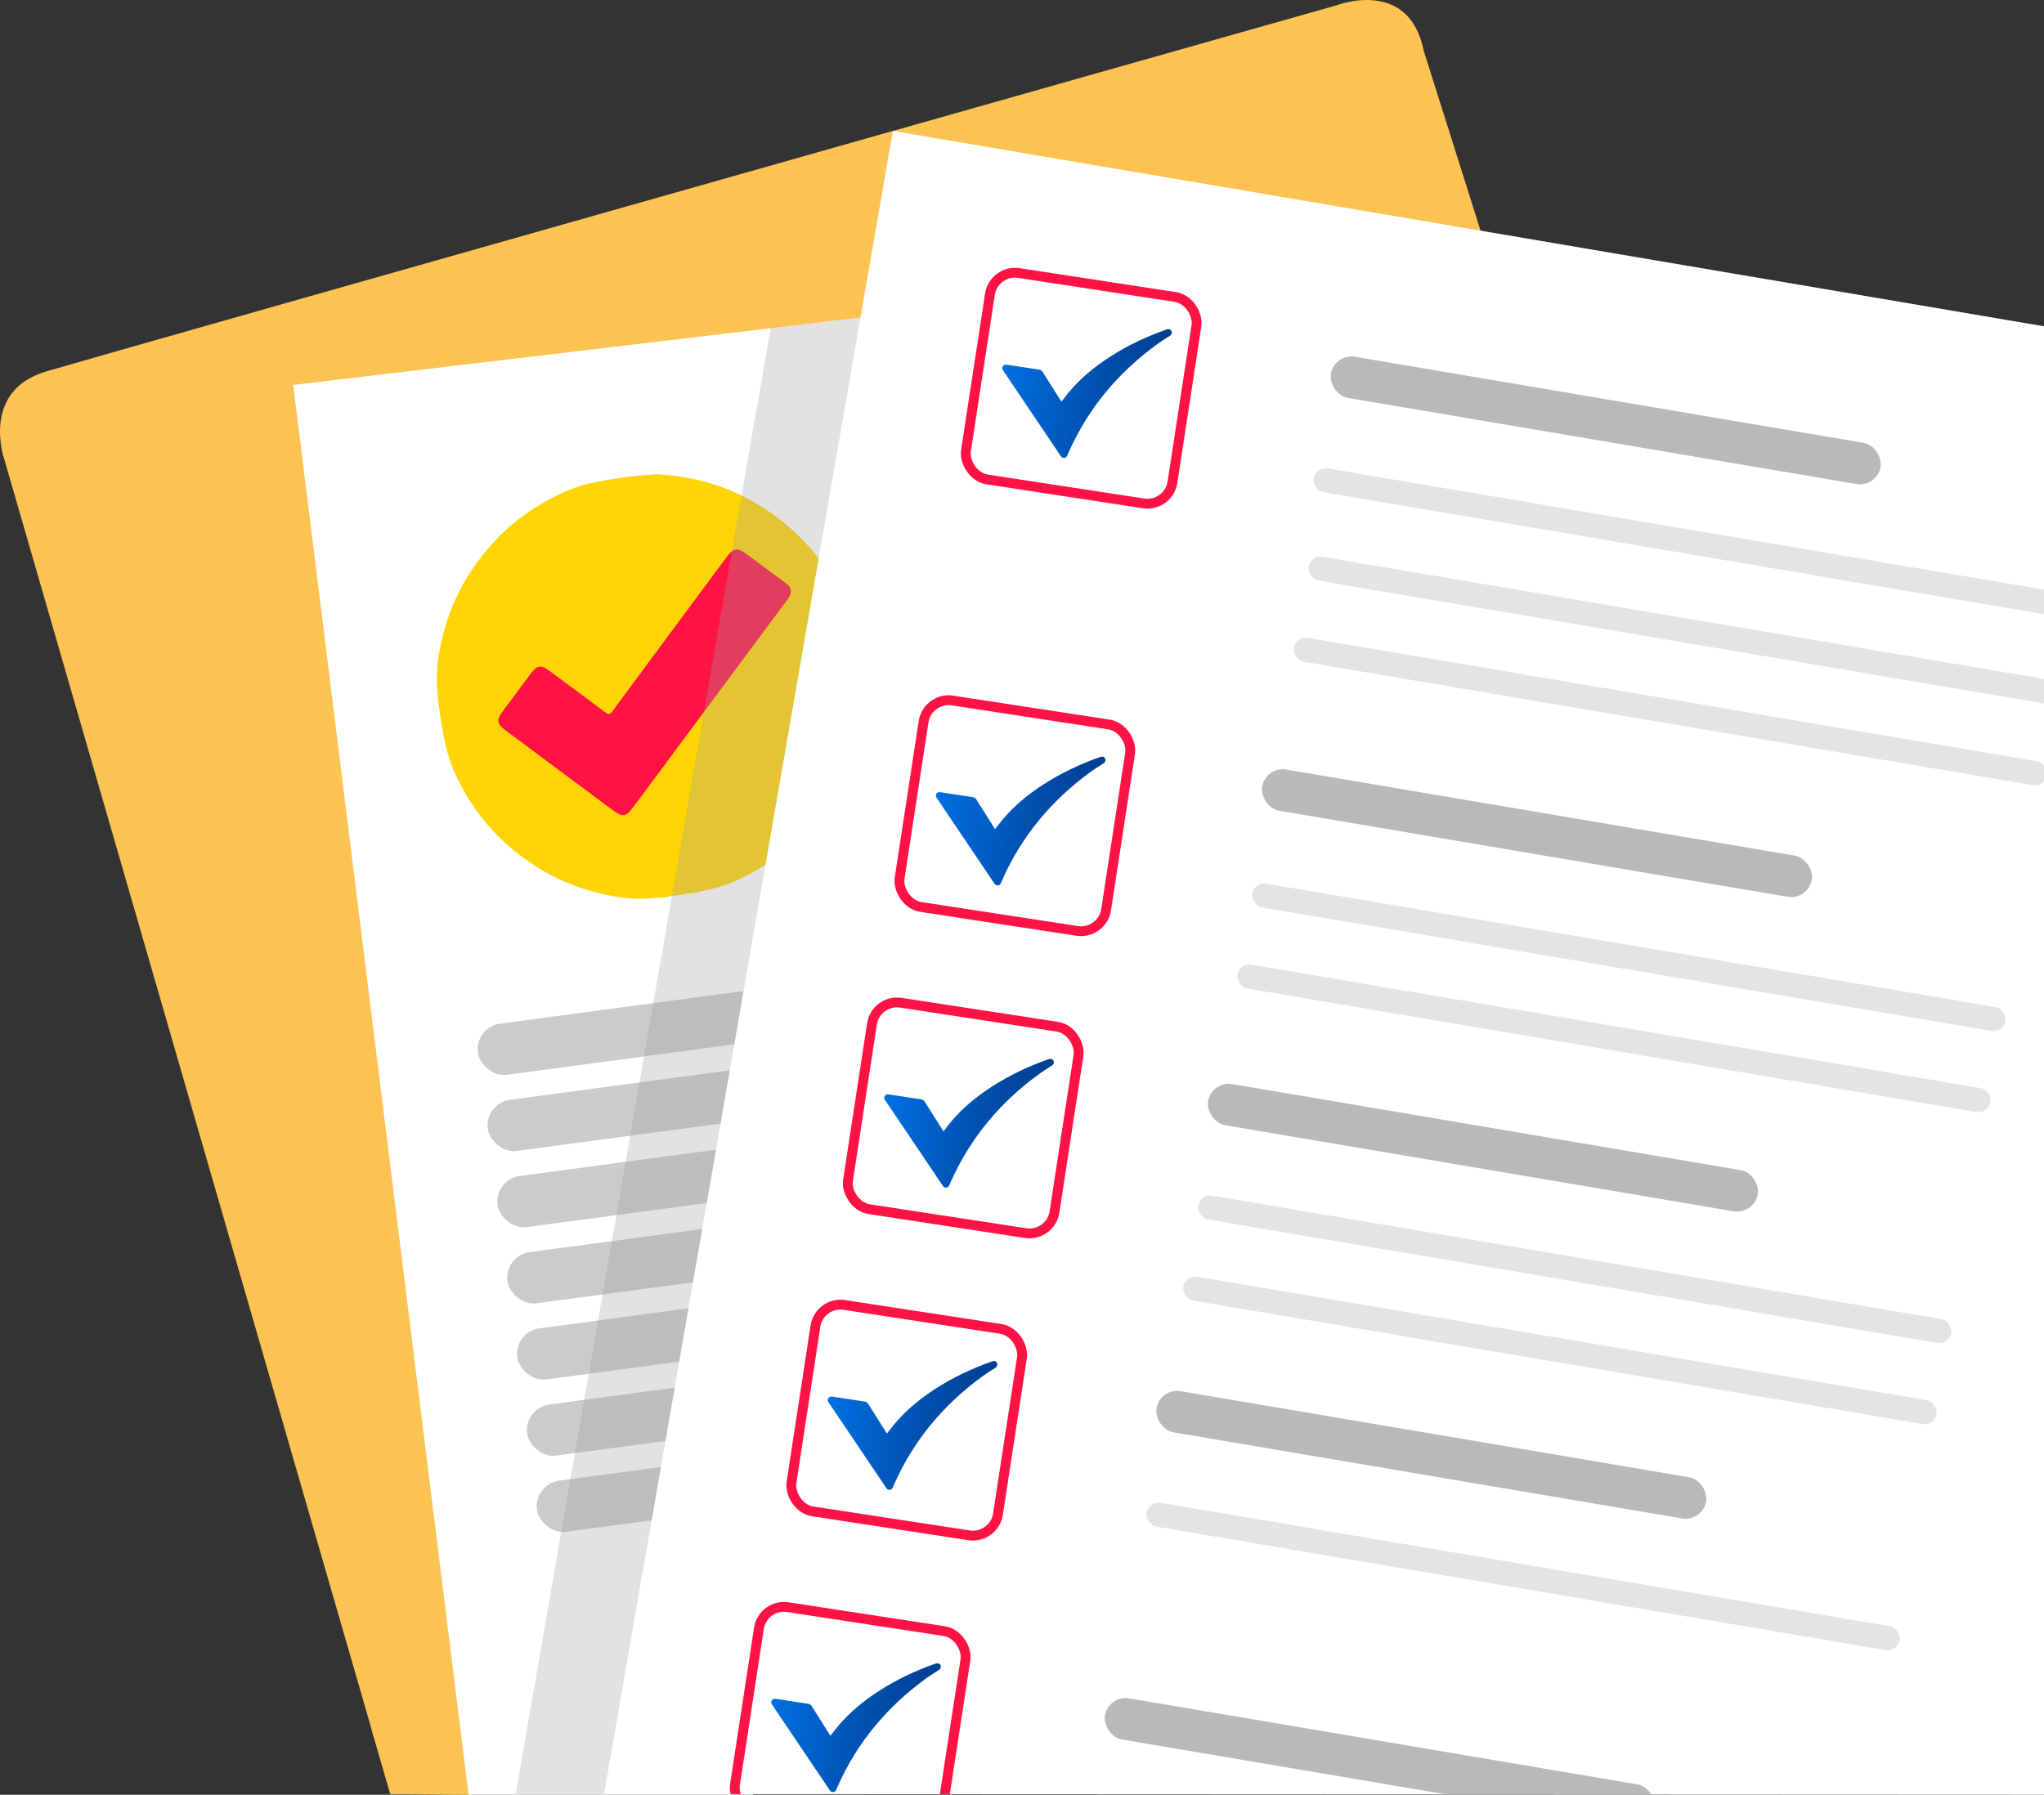 <?xml version="1.0" encoding="UTF-8"?>
<svg xmlns="http://www.w3.org/2000/svg" xmlns:xlink="http://www.w3.org/1999/xlink" viewBox="0 0 831.7 730.45">
  <rect x="0" y="0" width="831.7" height="730.45" fill="#333333" stroke="none"/>
  <defs>
    <style>
      .cls-1 {
        fill: url(#Degradado_sin_nombre_23-5);
      }

      .cls-1, .cls-2, .cls-3, .cls-4, .cls-5, .cls-6, .cls-7, .cls-8, .cls-9, .cls-10, .cls-11, .cls-12, .cls-13, .cls-14, .cls-15, .cls-16 {
        stroke-width: 0px;
      }

      .cls-2 {
        fill: #ffd405;
      }

      .cls-3 {
        fill: #b9b9b9;
      }

      .cls-17 {
        isolation: isolate;
      }

      .cls-4 {
        fill: url(#Degradado_sin_nombre_23-2);
      }

      .cls-5, .cls-6, .cls-7 {
        fill: #fcc353;
      }

      .cls-6 {
        opacity: .6;
      }

      .cls-6, .cls-7, .cls-10 {
        mix-blend-mode: multiply;
      }

      .cls-7, .cls-10 {
        opacity: .3;
      }

      .cls-18 {
        stroke: #ff1244;
        stroke-miterlimit: 10;
        stroke-width: 4px;
      }

      .cls-18, .cls-9 {
        fill: none;
      }

      .cls-8 {
        fill: url(#Degradado_sin_nombre_23-4);
      }

      .cls-10 {
        fill: #a09d9a;
      }

      .cls-19 {
        clip-path: url(#clippath);
      }

      .cls-11 {
        fill: #fff;
      }

      .cls-12 {
        fill: url(#Degradado_sin_nombre_23);
      }

      .cls-13 {
        fill: #e4e4e4;
      }

      .cls-14 {
        fill: url(#Degradado_sin_nombre_23-3);
      }

      .cls-15 {
        fill: #cccbca;
      }

      .cls-16 {
        fill: #ff1244;
      }
    </style>
    <clipPath id="clippath">
      <polygon class="cls-9" points="245.81 730.17 363.31 53.29 831.7 132.8 831.7 730.45 245.81 730.17"/>
    </clipPath>
    <linearGradient id="Degradado_sin_nombre_23" data-name="Degradado sin nombre 23" x1="450.57" y1="481.18" x2="516.62" y2="481.18" gradientTransform="translate(34.79 -390.87) rotate(8.71)" gradientUnits="userSpaceOnUse">
      <stop offset="0" stop-color="#0070e1"/>
      <stop offset=".64" stop-color="#004eab"/>
      <stop offset="1" stop-color="#003e92"/>
    </linearGradient>
    <linearGradient id="Degradado_sin_nombre_23-2" data-name="Degradado sin nombre 23" x1="450.23" y1="657.26" x2="516.28" y2="657.26" xlink:href="#Degradado_sin_nombre_23"/>
    <linearGradient id="Degradado_sin_nombre_23-3" data-name="Degradado sin nombre 23" x1="448.09" y1="782.03" x2="514.14" y2="782.03" xlink:href="#Degradado_sin_nombre_23"/>
    <linearGradient id="Degradado_sin_nombre_23-4" data-name="Degradado sin nombre 23" x1="443.98" y1="907.09" x2="510.03" y2="907.09" xlink:href="#Degradado_sin_nombre_23"/>
    <linearGradient id="Degradado_sin_nombre_23-5" data-name="Degradado sin nombre 23" x1="439.87" y1="1032.15" x2="505.92" y2="1032.15" xlink:href="#Degradado_sin_nombre_23"/>
  </defs>
  <g class="cls-17">
    <g id="Capa_2" data-name="Capa 2">
      <g id="Capa_1-2" data-name="Capa 1">
        <g>
          <path class="cls-5" d="M158.81,730.17L1.81,187.17s-10-28,17-36S543.81,2.17,543.81,2.17c0,0,29.5-11.5,35.5,18.5l164,519-552.65,190.78-31.85-.28Z"/>
          <polygon class="cls-6" points="119.56 158.85 150.96 703.19 158.81 730.17 190.66 730.45 119.56 158.85"/>
          <polygon class="cls-7" points="313.57 133.58 350.13 129.23 363.31 53.29 325.6 64.04 313.57 133.58"/>
          <polygon class="cls-11" points="190.66 730.45 119.31 156.67 363.31 127.67 306.45 730.45 190.66 730.45"/>
          <g>
            <path class="cls-2" d="M272.42,364.86c-.99.15-1.99.29-2.98.44-2.26-.08-4.5.32-6.75.43-7.55.38-14.87-1.03-22.08-3.04-11.77-3.28-22.32-8.97-31.72-16.73-10.13-8.36-17.88-18.6-23.44-30.5-2.6-5.56-4.13-11.41-5.21-17.44-1.18-6.63-2.21-13.29-2.46-20-.28-7.52,1.13-14.87,3.17-22.09,2.35-8.32,5.84-16.15,10.63-23.34,5.85-8.78,12.81-16.55,21.43-22.76,6.92-4.99,14.31-9.05,22.37-11.87,2.58-.9,5.27-1.37,7.93-1.91,7.3-1.48,14.67-2.38,22.09-2.94,2.29-.17,4.57.07,6.84.3,13.42,1.33,25.91,5.48,37.36,12.63,8.58,5.36,16.13,11.92,22.4,19.87,5.73,7.27,10.31,15.22,13.4,23.98,1.05,2.97,1.49,6.11,2.15,9.19.09.42-.01.9.35,1.25l.15.99c-.17.25-.14.47.1.66l.29,1.99c-.16.7-.07,1.36.29,1.99.1.66.2,1.32.29,1.99-.16.7-.07,1.36.29,1.99l.25,1.65c-.17.21-.09.45-.07.69.04.23.04.48.26.64l.2,1.32c-.07,2.22.34,4.4.44,6.61.36,7.62-1.03,15.01-3.08,22.29-3.31,11.75-9,22.29-16.76,31.67-8.48,10.23-18.83,18.08-30.94,23.61-4.93,2.25-10.09,3.57-15.38,4.53-.22.04-.44.07-.59.26-.99.15-1.99.29-2.98.44-.59-.18-1.14-.1-1.65.25-1.54.23-3.09.46-4.63.69-.7-.16-1.36-.07-1.99.29Z"/>
            <path class="cls-16" d="M321.69,239.89c.32,1.92-.53,3.11-1.41,4.3-9.9,13.31-19.78,26.63-29.67,39.95-10.97,14.77-21.94,29.54-32.91,44.31-3.04,4.09-4.35,4.28-8.51,1.19-14.48-10.78-28.96-21.56-43.43-32.34-3.6-2.68-3.84-4.23-1.22-7.76,3.9-5.26,7.8-10.53,11.71-15.78,2.15-2.88,4.01-3.17,6.89-1.04,7.73,5.72,15.47,11.43,23.15,17.22,1.32,1,1.91.87,2.88-.44,15.48-20.97,31.02-41.9,46.54-62.84,2.69-3.62,4.36-3.88,7.94-1.23,5.26,3.9,10.52,7.81,15.79,11.7,1.09.8,2.05,1.68,2.26,2.78Z"/>
          </g>
          <g>
            <rect class="cls-15" x="193.81" y="408.17" width="147" height="21" rx="10.5" ry="10.5" transform="translate(-53.28 39.25) rotate(-7.64)"/>
            <rect class="cls-15" x="197.81" y="439.17" width="147" height="21" rx="10.5" ry="10.5" transform="translate(-57.36 40.05) rotate(-7.64)"/>
            <rect class="cls-15" x="201.81" y="470.17" width="147" height="21" rx="10.5" ry="10.5" transform="translate(-61.45 40.86) rotate(-7.64)"/>
            <rect class="cls-15" x="205.81" y="501.17" width="147" height="21" rx="10.5" ry="10.5" transform="translate(-65.53 41.67) rotate(-7.64)"/>
            <rect class="cls-15" x="209.81" y="532.17" width="147" height="21" rx="10.5" ry="10.5" transform="translate(-69.62 42.47) rotate(-7.64)"/>
            <rect class="cls-15" x="213.81" y="563.17" width="147" height="21" rx="10.5" ry="10.5" transform="translate(-73.7 43.28) rotate(-7.64)"/>
            <rect class="cls-15" x="217.81" y="594.17" width="147" height="21" rx="10.5" ry="10.5" transform="translate(-77.79 44.09) rotate(-7.64)"/>
          </g>
          <polygon class="cls-11" points="245.81 730.17 363.31 53.29 831.7 132.8 831.7 730.45 245.81 730.17"/>
          <polygon class="cls-10" points="313.57 133.58 350.13 129.23 245.81 730.17 209.81 730.17 313.57 133.58"/>
          <g class="cls-19">
            <g>
              <g>
                <path class="cls-12" d="M431.89,163.46c1.09-1.38,2.11-2.76,3.21-4.07,4.74-5.6,10.36-10.18,16.49-14.14,7.17-4.63,14.83-8.24,22.86-11.08.4-.14.87-.25,1.28-.19.6.1.99.54,1.07,1.17.08.68-.22,1.16-.79,1.54-1.83,1.19-3.7,2.33-5.46,3.62-15.66,11.47-27.75,25.87-35.67,43.68-.19.43-.39.85-.55,1.28-.24.63-.65,1.04-1.34,1.09-.67.05-1.09-.33-1.44-.85-1.59-2.36-3.18-4.72-4.77-7.09-6.13-9.1-12.27-18.2-18.4-27.3-.08-.12-.16-.25-.25-.37-.39-.53-.42-1.11-.1-1.66.35-.59.92-.78,1.59-.67,2.3.35,4.61.7,6.91,1.06,2.06.32,4.12.65,6.18.94.74.1,1.25.44,1.64,1.08,2.34,3.75,4.71,7.48,7.06,11.22.15.25.32.49.48.74Z"/>
                <rect class="cls-18" x="397.45" y="115.49" width="85" height="85" rx="10.3" ry="10.3" transform="translate(28.99 -64.79) rotate(8.71)"/>
              </g>
              <g>
                <path class="cls-4" d="M404.89,337.46c1.09-1.38,2.11-2.76,3.21-4.07,4.74-5.6,10.36-10.18,16.49-14.14,7.17-4.63,14.83-8.24,22.86-11.08.4-.14.87-.25,1.28-.19.6.1.99.54,1.07,1.17.08.68-.22,1.16-.79,1.54-1.83,1.19-3.7,2.33-5.46,3.62-15.66,11.47-27.75,25.87-35.67,43.68-.19.43-.39.85-.55,1.28-.24.63-.65,1.04-1.34,1.09-.67.05-1.09-.33-1.44-.85-1.59-2.36-3.18-4.72-4.77-7.09-6.13-9.1-12.27-18.2-18.4-27.3-.08-.12-.16-.25-.25-.37-.39-.53-.42-1.11-.1-1.66.35-.59.92-.78,1.59-.67,2.3.35,4.61.7,6.91,1.06,2.06.32,4.12.65,6.18.94.74.1,1.25.44,1.64,1.08,2.34,3.75,4.71,7.48,7.06,11.22.15.25.32.49.48.74Z"/>
                <rect class="cls-18" x="370.45" y="289.49" width="85" height="85" rx="10.3" ry="10.3" transform="translate(55.03 -58.7) rotate(8.71)"/>
              </g>
              <g>
                <path class="cls-14" d="M383.89,460.46c1.09-1.38,2.11-2.76,3.21-4.07,4.74-5.6,10.36-10.18,16.49-14.14,7.17-4.63,14.83-8.24,22.86-11.08.4-.14.87-.25,1.28-.19.6.1.99.54,1.07,1.17.08.68-.22,1.16-.79,1.54-1.83,1.19-3.7,2.33-5.46,3.62-15.66,11.47-27.75,25.87-35.67,43.68-.19.43-.39.85-.55,1.28-.24.63-.65,1.04-1.34,1.09-.67.05-1.09-.33-1.44-.85-1.59-2.36-3.18-4.72-4.77-7.09-6.13-9.1-12.27-18.2-18.4-27.3-.08-.12-.16-.25-.25-.37-.39-.53-.42-1.11-.1-1.66.35-.59.92-.78,1.59-.67,2.3.35,4.61.7,6.91,1.06,2.06.32,4.12.65,6.18.94.74.1,1.25.44,1.64,1.08,2.34,3.75,4.71,7.48,7.06,11.22.15.25.32.49.48.74Z"/>
                <rect class="cls-18" x="349.45" y="412.49" width="85" height="85" rx="10.3" ry="10.3" transform="translate(73.41 -54.1) rotate(8.71)"/>
              </g>
              <g>
                <path class="cls-8" d="M360.89,583.46c1.09-1.38,2.11-2.76,3.21-4.07,4.74-5.6,10.36-10.18,16.49-14.14,7.17-4.63,14.83-8.24,22.86-11.08.4-.14.87-.25,1.28-.19.6.1.99.54,1.07,1.17.08.68-.22,1.16-.79,1.54-1.83,1.19-3.7,2.33-5.46,3.62-15.66,11.47-27.75,25.87-35.67,43.68-.19.43-.39.85-.55,1.28-.24.63-.65,1.04-1.34,1.09-.67.05-1.09-.33-1.44-.85-1.59-2.36-3.18-4.72-4.77-7.09-6.13-9.1-12.27-18.2-18.4-27.3-.08-.12-.16-.25-.25-.37-.39-.53-.42-1.11-.1-1.66.35-.59.92-.78,1.59-.67,2.3.35,4.61.7,6.91,1.06,2.06.32,4.12.65,6.18.94.74.1,1.25.44,1.64,1.08,2.34,3.75,4.71,7.48,7.06,11.22.15.25.32.49.48.74Z"/>
                <rect class="cls-18" x="326.45" y="535.49" width="85" height="85" rx="10.3" ry="10.3" transform="translate(91.77 -49.2) rotate(8.71)"/>
              </g>
              <g>
                <path class="cls-1" d="M337.89,706.46c1.09-1.38,2.11-2.76,3.21-4.07,4.74-5.6,10.36-10.18,16.49-14.14,7.17-4.63,14.83-8.24,22.86-11.08.4-.14.87-.25,1.28-.19.6.1.99.54,1.07,1.17.08.68-.22,1.16-.79,1.54-1.83,1.19-3.7,2.33-5.46,3.62-15.66,11.47-27.75,25.87-35.67,43.68-.19.43-.39.85-.55,1.28-.24.63-.65,1.04-1.34,1.09-.67.05-1.09-.33-1.44-.85-1.59-2.36-3.18-4.72-4.77-7.09-6.13-9.1-12.27-18.2-18.4-27.3-.08-.12-.16-.25-.25-.37-.39-.53-.42-1.11-.1-1.66.35-.59.92-.78,1.59-.67,2.3.35,4.61.7,6.91,1.06,2.06.32,4.12.65,6.18.94.74.1,1.25.44,1.64,1.08,2.34,3.75,4.71,7.48,7.06,11.22.15.25.32.49.48.74Z"/>
                <rect class="cls-18" x="303.45" y="658.49" width="85" height="85" rx="10.3" ry="10.3" transform="translate(110.13 -44.3) rotate(8.71)"/>
              </g>
              <g>
                <rect class="cls-3" x="539.94" y="162.65" width="226.82" height="17" rx="8.5" ry="8.5" transform="translate(37.76 -106.72) rotate(9.61)"/>
                <rect class="cls-13" x="532.27" y="215.72" width="310.82" height="9.86" rx="4.93" ry="4.93" transform="translate(46.51 -111.76) rotate(9.61)"/>
                <rect class="cls-13" x="530.27" y="251.72" width="310.82" height="9.86" rx="4.93" ry="4.93" transform="translate(52.5 -110.92) rotate(9.61)"/>
                <rect class="cls-13" x="524.27" y="284.72" width="310.82" height="9.86" rx="4.93" ry="4.93" transform="translate(57.92 -109.45) rotate(9.61)"/>
                <rect class="cls-13" x="507.27" y="384.72" width="310.82" height="9.86" rx="4.93" ry="4.93" transform="translate(74.39 -105.21) rotate(9.61)"/>
                <rect class="cls-13" x="501.27" y="417.72" width="310.82" height="9.86" rx="4.93" ry="4.93" transform="translate(79.81 -103.74) rotate(9.61)"/>
                <rect class="cls-13" x="485.27" y="511.72" width="310.82" height="9.86" rx="4.93" ry="4.93" transform="translate(95.29 -99.75) rotate(9.61)"/>
                <rect class="cls-13" x="464.27" y="636.72" width="310.82" height="9.86" rx="4.93" ry="4.93" transform="translate(115.87 -94.48) rotate(9.61)"/>
                <rect class="cls-13" x="479.27" y="544.72" width="310.82" height="9.86" rx="4.93" ry="4.93" transform="translate(100.72 -98.28) rotate(9.61)"/>
                <rect class="cls-3" x="511.94" y="330.65" width="226.82" height="17" rx="8.5" ry="8.5" transform="translate(65.43 -99.68) rotate(9.61)"/>
                <rect class="cls-3" x="489.94" y="458.65" width="226.82" height="17" rx="8.5" ry="8.5" transform="translate(86.5 -94.21) rotate(9.61)"/>
                <rect class="cls-3" x="468.94" y="583.65" width="226.82" height="17" rx="8.5" ry="8.5" transform="translate(107.08 -88.95) rotate(9.61)"/>
                <rect class="cls-3" x="447.94" y="708.65" width="226.82" height="17" rx="8.5" ry="8.5" transform="translate(127.66 -83.68) rotate(9.61)"/>
              </g>
            </g>
          </g>
        </g>
      </g>
    </g>
  </g>
</svg>